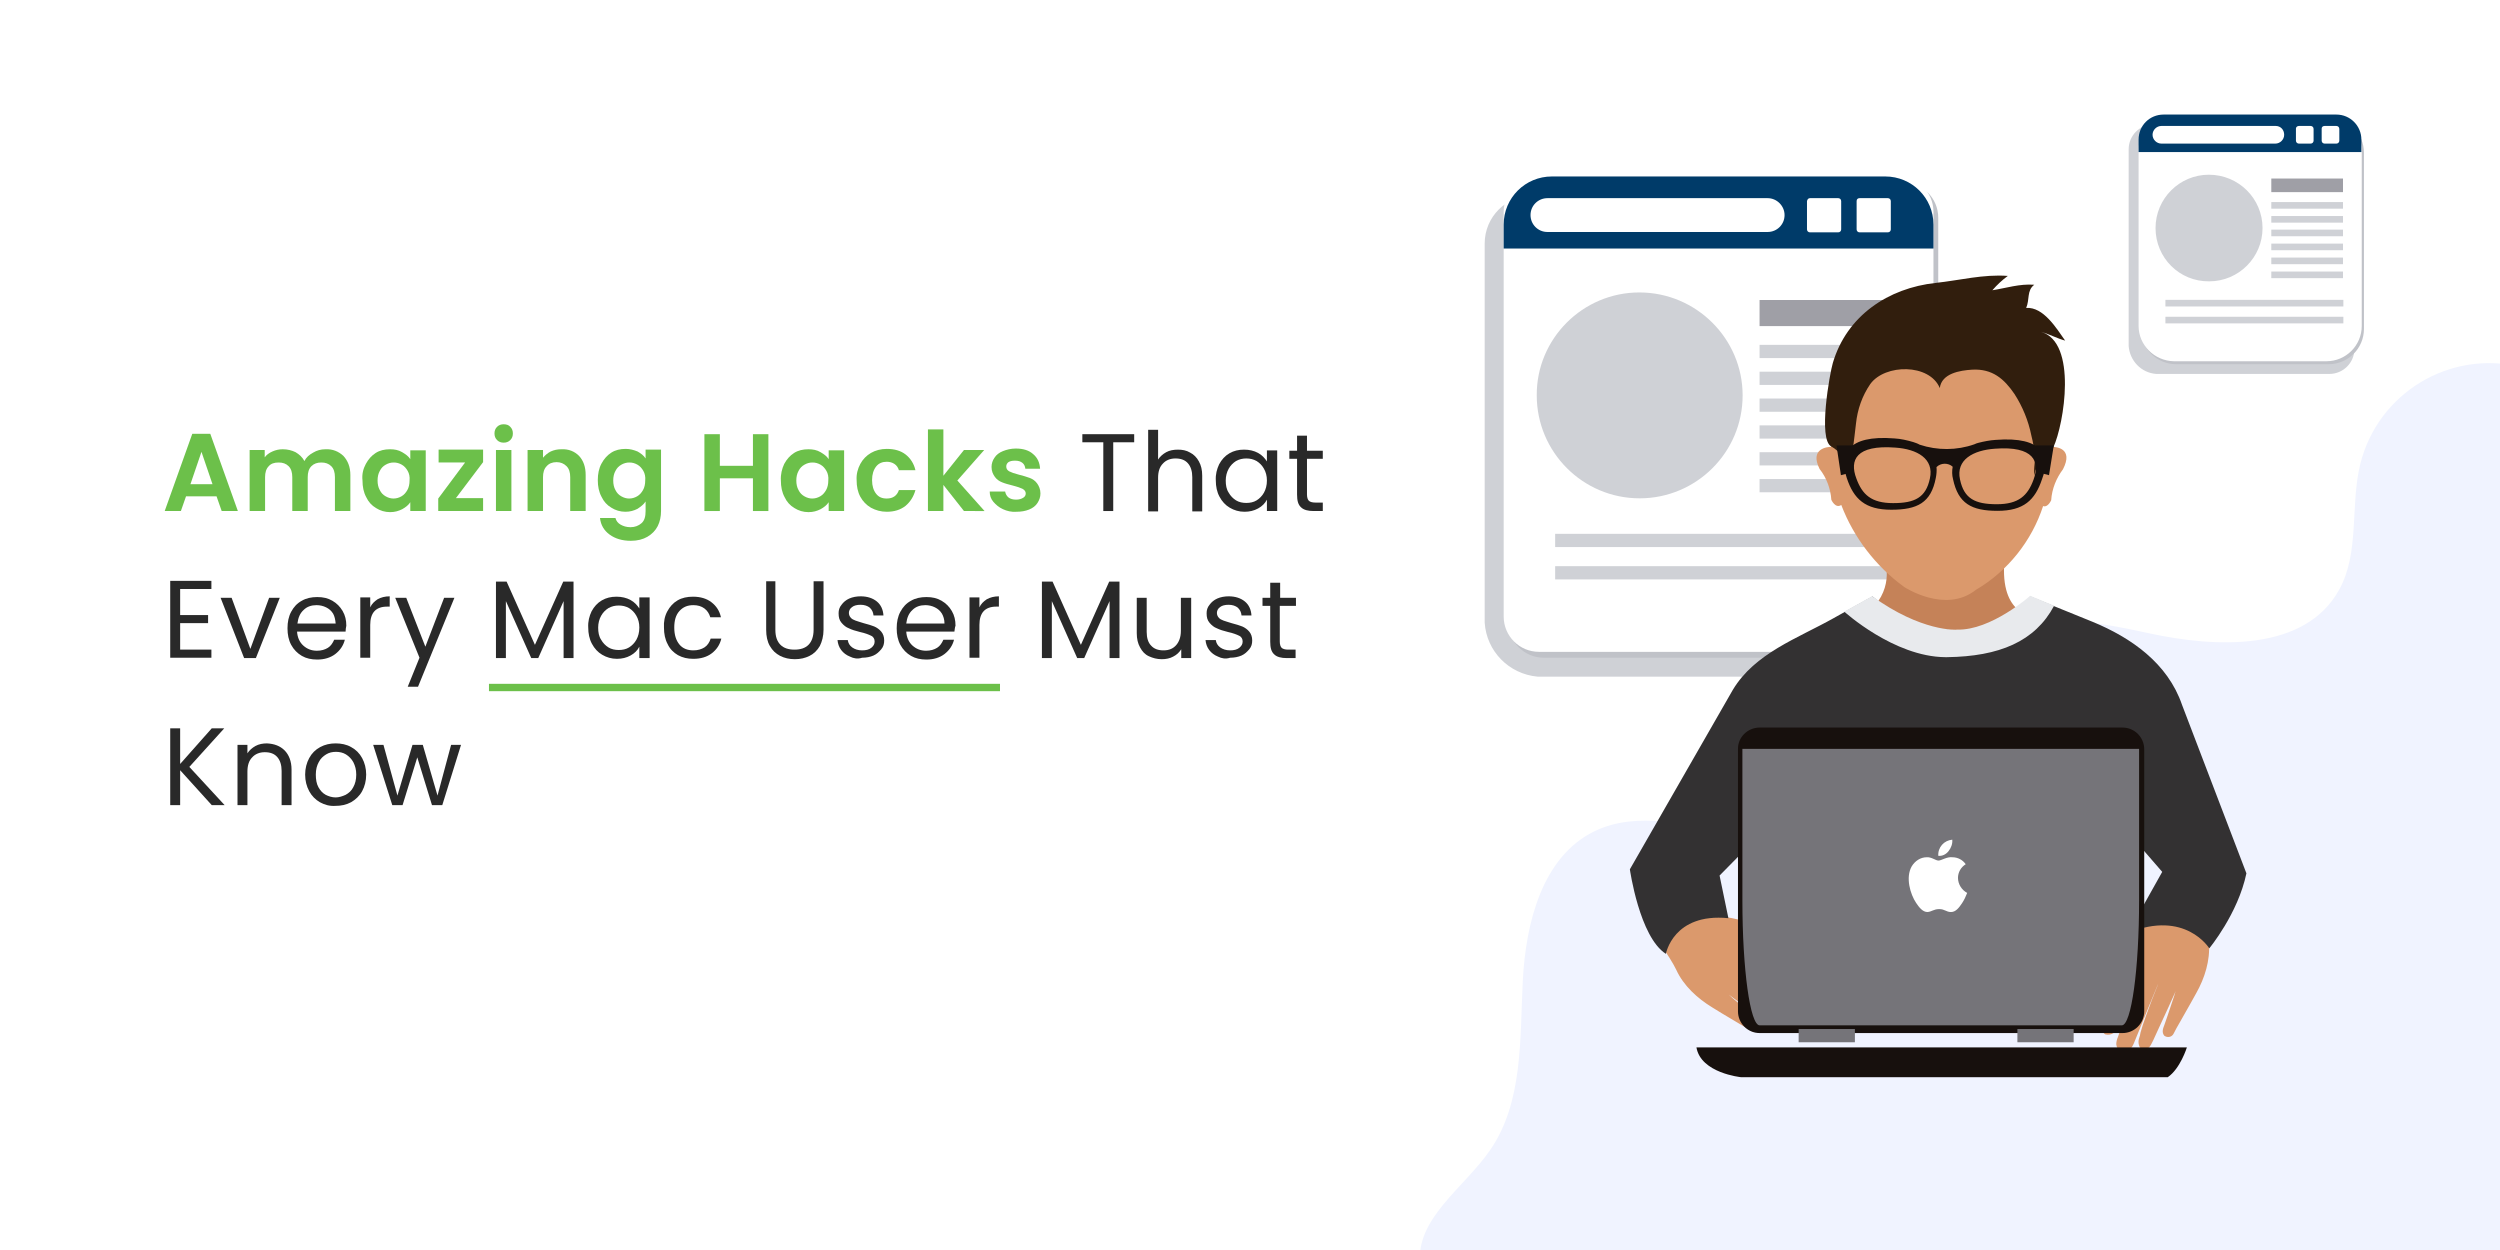 <?xml version="1.0" encoding="UTF-8"?> <!-- Generator: Adobe Illustrator 25.2.0, SVG Export Plug-In . SVG Version: 6.00 Build 0) --> <svg xmlns="http://www.w3.org/2000/svg" xmlns:xlink="http://www.w3.org/1999/xlink" version="1.1" id="Layer_1" x="0px" y="0px" viewBox="0 0 680 340" style="enable-background:new 0 0 680 340;" xml:space="preserve"> <style type="text/css"> .st0{clip-path:url(#SVGID_2_);} .st1{fill:#FFFFFF;} .st2{fill:#F0F3FF;} .st3{enable-background:new ;} .st4{fill:#6CC04A;} .st5{fill:#292929;} .st6{fill:#CFD1D6;} .st7{fill:#C0C2C8;} .st8{fill:#003B69;} .st9{fill:#9F9FA6;} .st10{fill:#DB996C;} .st11{fill:#C58258;} .st12{fill:#333132;} .st13{fill:#311E0D;} .st14{fill:#E8EAED;} .st15{fill:#17100D;} .st16{fill:#757479;} </style> <g> <defs> <rect id="SVGID_1_" y="0" width="680" height="340"></rect> </defs> <clipPath id="SVGID_2_"> <use xlink:href="#SVGID_1_" style="overflow:visible;"></use> </clipPath> <g id="Amazing_Hacks_That_Every_Mac_User_Must_Know" class="st0"> <rect y="0" class="st1" width="680" height="340"></rect> <path id="Path_953" class="st2" d="M500.3,415c-12.5,8.8-30-0.4-39.7-12.2s-16.9-26.6-30.5-33.5c-8-4-17.2-4.7-25.7-7.5 c-8.5-2.8-17.1-8.9-18.1-17.7c-1.5-12.6,12-21,19.1-31.4c8.9-13,8-30.1,8.8-45.9c0.8-15.8,5.3-33.8,19.5-40.7 c23.6-11.4,55.9,15.9,75.9-1c13.1-11,9.6-33.1,20.8-46.2c12.4-14.5,35.2-10.8,53.9-6.7s42.6,5,51.9-11.7c5.7-10.2,3-22.9,5.8-34.3 c4.8-19.3,24.3-31.1,43.6-26.4c9.3,2.3,17.3,8.2,22.3,16.4c42,70.1,14.2,162.8,15.7,244.5c0.3,15.6-0.4,33.1-11.8,43.7 c-10.5,9.7-26.2,9.9-40.5,9.7C615.2,413.4,556.3,416,500.3,415z"></path> <g class="st3"> <path class="st4" d="M58.9,135h-8.3l-1.4,4h-4.4l7.5-21h4.9l7.5,21h-4.4L58.9,135z M57.8,131.7l-3-8.8l-3,8.8H57.8z"></path> <path class="st4" d="M93.4,124c1.2,1.3,1.9,3,1.9,5.2v9.8h-4.2v-9.2c0-1.3-0.3-2.3-1-3s-1.6-1-2.7-1c-1.1,0-2,0.3-2.7,1 c-0.7,0.7-1,1.7-1,3v9.2h-4.2v-9.2c0-1.3-0.3-2.3-1-3c-0.7-0.7-1.6-1-2.7-1c-1.2,0-2.1,0.3-2.7,1c-0.7,0.7-1,1.7-1,3v9.2h-4.2 v-16.6H72v2c0.5-0.7,1.2-1.2,2.1-1.6s1.8-0.6,2.8-0.6c1.3,0,2.5,0.3,3.5,0.8c1,0.6,1.8,1.3,2.4,2.4c0.5-1,1.3-1.7,2.4-2.3 c1-0.6,2.1-0.9,3.3-0.9C90.5,122.1,92.1,122.8,93.4,124z"></path> <path class="st4" d="M99.5,126.2c0.7-1.3,1.6-2.3,2.7-3c1.1-0.7,2.4-1,3.9-1c1.2,0,2.3,0.2,3.3,0.8s1.7,1.1,2.2,1.9v-2.4h4.2V139 h-4.2v-2.4c-0.5,0.8-1.3,1.4-2.2,1.9c-1,0.5-2,0.8-3.3,0.8c-1.4,0-2.7-0.4-3.8-1.1c-1.2-0.7-2.1-1.7-2.7-3c-0.7-1.3-1-2.8-1-4.5 C98.4,129,98.8,127.5,99.5,126.2z M110.9,128.1c-0.4-0.7-0.9-1.3-1.6-1.7c-0.7-0.4-1.4-0.6-2.2-0.6c-0.8,0-1.5,0.2-2.2,0.6 s-1.2,0.9-1.6,1.7c-0.4,0.7-0.6,1.6-0.6,2.6s0.2,1.9,0.6,2.6c0.4,0.8,0.9,1.3,1.6,1.7c0.7,0.4,1.4,0.6,2.1,0.6 c0.8,0,1.5-0.2,2.2-0.6c0.7-0.4,1.2-1,1.6-1.7c0.4-0.7,0.6-1.6,0.6-2.6C111.5,129.7,111.3,128.8,110.9,128.1z"></path> <path class="st4" d="M124,135.5h7.4v3.5h-12.2v-3.4l7.3-9.8h-7.2v-3.5h12.1v3.4L124,135.5z"></path> <path class="st4" d="M135.2,119.7c-0.5-0.5-0.7-1.1-0.7-1.8s0.2-1.3,0.7-1.8c0.5-0.5,1.1-0.7,1.8-0.7c0.7,0,1.4,0.2,1.8,0.7 c0.5,0.5,0.7,1.1,0.7,1.8s-0.2,1.3-0.7,1.8c-0.5,0.5-1.1,0.7-1.8,0.7C136.3,120.4,135.7,120.2,135.2,119.7z M139.1,122.4V139 h-4.2v-16.6H139.1z"></path> <path class="st4" d="M157.5,124c1.2,1.3,1.8,3,1.8,5.2v9.8h-4.2v-9.2c0-1.3-0.3-2.3-1-3c-0.7-0.7-1.6-1.1-2.7-1.1 c-1.2,0-2.1,0.4-2.7,1.1c-0.7,0.7-1,1.7-1,3v9.2h-4.2v-16.6h4.2v2.1c0.6-0.7,1.3-1.3,2.1-1.7c0.9-0.4,1.8-0.6,2.9-0.6 C154.7,122.1,156.3,122.8,157.5,124z"></path> <path class="st4" d="M173.4,122.8c0.9,0.5,1.7,1.1,2.2,1.9v-2.4h4.2v16.7c0,1.5-0.3,2.9-0.9,4.1c-0.6,1.2-1.6,2.2-2.8,2.9 c-1.2,0.7-2.7,1.1-4.5,1.1c-2.4,0-4.3-0.6-5.8-1.7c-1.5-1.1-2.4-2.6-2.6-4.5h4.2c0.2,0.8,0.7,1.4,1.4,1.8 c0.7,0.4,1.6,0.7,2.7,0.7c1.2,0,2.2-0.4,3-1.1c0.8-0.7,1.1-1.8,1.1-3.3v-2.6c-0.5,0.8-1.3,1.4-2.2,2c-1,0.5-2,0.8-3.3,0.8 c-1.4,0-2.7-0.4-3.8-1.1c-1.2-0.7-2.1-1.7-2.7-3c-0.7-1.3-1-2.8-1-4.5c0-1.7,0.3-3.2,1-4.5c0.7-1.3,1.6-2.3,2.7-3 c1.1-0.7,2.4-1,3.9-1C171.4,122.1,172.4,122.4,173.4,122.8z M175,128.1c-0.4-0.7-0.9-1.3-1.6-1.7c-0.7-0.4-1.4-0.6-2.2-0.6 c-0.8,0-1.5,0.2-2.2,0.6s-1.2,0.9-1.6,1.7c-0.4,0.7-0.6,1.6-0.6,2.6s0.2,1.9,0.6,2.6c0.4,0.8,0.9,1.3,1.6,1.7 c0.7,0.4,1.4,0.6,2.1,0.6c0.8,0,1.5-0.2,2.2-0.6c0.7-0.4,1.2-1,1.6-1.7c0.4-0.7,0.6-1.6,0.6-2.6 C175.6,129.7,175.4,128.8,175,128.1z"></path> <path class="st4" d="M209,118.1V139h-4.2v-8.9h-9v8.9h-4.2v-20.9h4.2v8.6h9v-8.6H209z"></path> <path class="st4" d="M213.3,126.2c0.7-1.3,1.6-2.3,2.7-3c1.1-0.7,2.4-1,3.9-1c1.2,0,2.3,0.2,3.3,0.8s1.7,1.1,2.2,1.9v-2.4h4.2 V139h-4.2v-2.4c-0.5,0.8-1.3,1.4-2.2,1.9c-1,0.5-2,0.8-3.3,0.8c-1.4,0-2.7-0.4-3.8-1.1c-1.2-0.7-2.1-1.7-2.7-3 c-0.7-1.3-1-2.8-1-4.5C212.3,129,212.7,127.5,213.3,126.2z M224.8,128.1c-0.4-0.7-0.9-1.3-1.6-1.7c-0.7-0.4-1.4-0.6-2.2-0.6 c-0.8,0-1.5,0.2-2.2,0.6s-1.2,0.9-1.6,1.7c-0.4,0.7-0.6,1.6-0.6,2.6s0.2,1.9,0.6,2.6c0.4,0.8,0.9,1.3,1.6,1.7 c0.7,0.4,1.4,0.6,2.1,0.6c0.8,0,1.5-0.2,2.2-0.6c0.7-0.4,1.2-1,1.6-1.7c0.4-0.7,0.6-1.6,0.6-2.6 C225.4,129.7,225.2,128.8,224.8,128.1z"></path> <path class="st4" d="M234,126.2c0.7-1.3,1.7-2.3,2.9-3c1.2-0.7,2.7-1.1,4.3-1.1c2.1,0,3.8,0.5,5.1,1.5c1.3,1,2.3,2.5,2.7,4.3 h-4.5c-0.2-0.7-0.6-1.3-1.2-1.7c-0.6-0.4-1.3-0.6-2.1-0.6c-1.2,0-2.2,0.4-2.9,1.3c-0.7,0.9-1.1,2.1-1.1,3.7 c0,1.6,0.4,2.8,1.1,3.7c0.7,0.9,1.6,1.3,2.9,1.3c1.7,0,2.8-0.8,3.3-2.3h4.5c-0.5,1.8-1.4,3.2-2.7,4.3c-1.4,1.1-3.1,1.6-5.1,1.6 c-1.6,0-3-0.4-4.3-1.1c-1.2-0.7-2.2-1.7-2.9-3c-0.7-1.3-1-2.8-1-4.5C232.9,129,233.3,127.5,234,126.2z"></path> <path class="st4" d="M262.2,139l-5.6-7.1v7.1h-4.2v-22.2h4.2v12.6l5.6-7h5.5l-7.3,8.3l7.4,8.3H262.2z"></path> <path class="st4" d="M272.8,138.5c-1.1-0.5-1.9-1.2-2.6-2s-1-1.8-1-2.8h4.2c0.1,0.6,0.4,1.2,0.9,1.6c0.5,0.4,1.2,0.6,2.1,0.6 c0.8,0,1.4-0.2,1.9-0.5c0.5-0.3,0.7-0.7,0.7-1.2c0-0.5-0.3-0.9-0.8-1.2c-0.6-0.3-1.4-0.6-2.6-0.9c-1.2-0.3-2.3-0.6-3-0.9 c-0.8-0.3-1.5-0.8-2-1.5s-0.9-1.5-0.9-2.7c0-0.9,0.3-1.8,0.8-2.5c0.5-0.8,1.3-1.4,2.3-1.8c1-0.4,2.2-0.7,3.5-0.7 c2,0,3.6,0.5,4.7,1.5c1.2,1,1.8,2.3,1.9,4h-4c-0.1-0.7-0.3-1.2-0.8-1.6c-0.5-0.4-1.1-0.6-2-0.6c-0.8,0-1.3,0.1-1.8,0.4 c-0.4,0.3-0.6,0.7-0.6,1.2c0,0.6,0.3,1,0.8,1.3c0.6,0.3,1.4,0.6,2.6,0.9c1.2,0.3,2.2,0.6,3,0.9c0.8,0.3,1.5,0.8,2,1.5 s0.9,1.6,0.9,2.7c0,1-0.3,1.8-0.8,2.6c-0.5,0.8-1.3,1.4-2.3,1.8c-1,0.4-2.1,0.6-3.5,0.6C275.1,139.3,273.9,139,272.8,138.5z"></path> </g> <g class="st3"> <path class="st5" d="M308.5,118.1v2.2h-5.7V139h-2.7v-18.7h-5.7v-2.2H308.5z"></path> <path class="st5" d="M323.7,123.1c1,0.5,1.8,1.3,2.4,2.4c0.6,1.1,0.9,2.3,0.9,3.9v9.7h-2.7v-9.3c0-1.6-0.4-2.9-1.2-3.8 c-0.8-0.9-1.9-1.3-3.4-1.3c-1.4,0-2.6,0.5-3.4,1.4c-0.9,0.9-1.3,2.2-1.3,3.9v9.1h-2.7v-22.2h2.7v8.1c0.5-0.8,1.3-1.5,2.2-2 c0.9-0.5,2-0.7,3.2-0.7C321.6,122.3,322.7,122.5,323.7,123.1z"></path> <path class="st5" d="M331.6,126.3c0.7-1.3,1.6-2.3,2.8-3c1.2-0.7,2.5-1,4-1c1.4,0,2.7,0.3,3.8,0.9c1.1,0.6,1.8,1.4,2.4,2.3v-3 h2.8V139h-2.8v-3.1c-0.5,1-1.3,1.8-2.4,2.4c-1.1,0.6-2.3,0.9-3.7,0.9c-1.5,0-2.8-0.4-4-1.1c-1.2-0.7-2.1-1.7-2.8-3 c-0.7-1.3-1-2.8-1-4.4C330.6,129,331,127.6,331.6,126.3z M343.8,127.5c-0.5-0.9-1.2-1.6-2-2.1c-0.9-0.5-1.8-0.7-2.8-0.7 s-1.9,0.2-2.8,0.7c-0.8,0.5-1.5,1.2-2,2.1c-0.5,0.9-0.8,2-0.8,3.2c0,1.3,0.2,2.4,0.8,3.3c0.5,0.9,1.2,1.6,2,2.1 c0.8,0.5,1.8,0.7,2.8,0.7s2-0.2,2.8-0.7c0.8-0.5,1.5-1.2,2-2.1c0.5-0.9,0.8-2,0.8-3.3S344.3,128.4,343.8,127.5z"></path> <path class="st5" d="M355.5,124.8v9.7c0,0.8,0.2,1.4,0.5,1.7s0.9,0.5,1.8,0.5h2v2.3h-2.5c-1.5,0-2.7-0.3-3.4-1 c-0.8-0.7-1.1-1.8-1.1-3.5v-9.7h-2.1v-2.2h2.1v-4.1h2.7v4.1h4.3v2.2H355.5z"></path> </g> <g class="st3"> <path class="st5" d="M49,160.3v7h7.6v2.2H49v7.2h8.5v2.2H46.3v-20.9h11.2v2.2H49z"></path> <path class="st5" d="M68.1,176.5l5.1-13.9h2.9L69.6,179h-3.2L60,162.6H63L68.1,176.5z"></path> <path class="st5" d="M94,171.8H80.8c0.1,1.6,0.7,2.9,1.7,3.8c1,0.9,2.2,1.4,3.7,1.4c1.2,0,2.2-0.3,3-0.8c0.8-0.5,1.3-1.3,1.7-2.2 h2.9c-0.4,1.6-1.3,2.9-2.6,3.9c-1.3,1-3,1.5-4.9,1.5c-1.6,0-3-0.3-4.2-1c-1.2-0.7-2.2-1.7-2.9-3s-1-2.8-1-4.5 c0-1.7,0.3-3.2,1-4.5c0.7-1.3,1.6-2.3,2.9-3c1.2-0.7,2.6-1,4.2-1c1.6,0,2.9,0.3,4.1,1c1.2,0.7,2.1,1.6,2.8,2.8s1,2.5,1,4 C94.1,170.7,94,171.2,94,171.8z M90.6,166.9c-0.5-0.8-1.1-1.3-1.9-1.7c-0.8-0.4-1.7-0.6-2.6-0.6c-1.4,0-2.6,0.4-3.5,1.3 c-1,0.9-1.5,2.1-1.7,3.7h10.4C91.2,168.5,91,167.6,90.6,166.9z"></path> <path class="st5" d="M102.7,163c0.9-0.5,2-0.8,3.3-0.8v2.8h-0.7c-3.1,0-4.6,1.7-4.6,5v8.9h-2.7v-16.4h2.7v2.7 C101.1,164.3,101.8,163.6,102.7,163z"></path> <path class="st5" d="M123.6,162.6l-9.9,24.2h-2.8l3.2-7.9l-6.6-16.3h3l5.2,13.3l5.1-13.3H123.6z"></path> <path class="st5" d="M156,158.2V179h-2.7v-15.5l-6.9,15.5h-1.9l-6.9-15.5V179h-2.7v-20.8h2.9l7.7,17.2l7.7-17.2H156z"></path> <path class="st5" d="M160.9,166.3c0.7-1.3,1.6-2.3,2.8-3c1.2-0.7,2.5-1,4-1c1.4,0,2.7,0.3,3.8,0.9c1.1,0.6,1.8,1.4,2.4,2.3v-3 h2.8V179h-2.8v-3.1c-0.5,1-1.3,1.8-2.4,2.4c-1.1,0.6-2.3,0.9-3.7,0.9c-1.5,0-2.8-0.4-4-1.1c-1.2-0.7-2.1-1.7-2.8-3 c-0.7-1.3-1-2.8-1-4.4C159.9,169,160.3,167.6,160.9,166.3z M173.1,167.5c-0.5-0.9-1.2-1.6-2-2.1c-0.9-0.5-1.8-0.7-2.8-0.7 s-1.9,0.2-2.8,0.7c-0.8,0.5-1.5,1.2-2,2.1c-0.5,0.9-0.8,2-0.8,3.2c0,1.3,0.2,2.4,0.8,3.3c0.5,0.9,1.2,1.6,2,2.1 c0.8,0.5,1.8,0.7,2.8,0.7s2-0.2,2.8-0.7c0.8-0.5,1.5-1.2,2-2.1c0.5-0.9,0.8-2,0.8-3.3S173.6,168.4,173.1,167.5z"></path> <path class="st5" d="M181.5,166.3c0.7-1.3,1.6-2.3,2.8-3c1.2-0.7,2.6-1,4.2-1c2,0,3.7,0.5,5,1.5c1.3,1,2.2,2.3,2.6,4.1h-2.9 c-0.3-1-0.8-1.8-1.6-2.4c-0.8-0.6-1.8-0.9-3-0.9c-1.6,0-2.8,0.5-3.8,1.6c-1,1.1-1.4,2.6-1.4,4.5c0,2,0.5,3.5,1.4,4.6 s2.2,1.6,3.8,1.6c1.2,0,2.2-0.3,3-0.8s1.4-1.4,1.7-2.4h2.9c-0.4,1.7-1.3,3-2.6,4c-1.3,1-3,1.5-5,1.5c-1.6,0-2.9-0.3-4.2-1 c-1.2-0.7-2.2-1.7-2.8-3c-0.7-1.3-1-2.8-1-4.5C180.5,169.1,180.8,167.6,181.5,166.3z"></path> <path class="st5" d="M210.9,158.1v13.2c0,1.9,0.5,3.2,1.4,4.1c0.9,0.9,2.2,1.3,3.8,1.3c1.6,0,2.9-0.4,3.8-1.3s1.4-2.3,1.4-4.1 v-13.2h2.7v13.2c0,1.7-0.4,3.2-1,4.4c-0.7,1.2-1.6,2.1-2.8,2.7c-1.2,0.6-2.5,0.9-4,0.9s-2.8-0.3-4-0.9s-2.1-1.5-2.8-2.7 c-0.7-1.2-1-2.7-1-4.4v-13.2H210.9z"></path> <path class="st5" d="M231.2,178.6c-1-0.4-1.8-1-2.4-1.8c-0.6-0.8-0.9-1.7-1-2.7h2.8c0.1,0.8,0.5,1.5,1.2,2 c0.7,0.5,1.6,0.8,2.7,0.8c1,0,1.9-0.2,2.5-0.7c0.6-0.5,0.9-1,0.9-1.7c0-0.7-0.3-1.3-1-1.6c-0.6-0.3-1.6-0.7-3-1 c-1.2-0.3-2.2-0.6-3-1c-0.8-0.3-1.4-0.8-2-1.5c-0.6-0.7-0.8-1.5-0.8-2.6c0-0.8,0.2-1.6,0.8-2.3c0.5-0.7,1.2-1.3,2.1-1.7 c0.9-0.4,2-0.6,3.1-0.6c1.8,0,3.3,0.5,4.4,1.4c1.1,0.9,1.7,2.2,1.8,3.8h-2.7c-0.1-0.9-0.4-1.5-1-2.1c-0.6-0.5-1.5-0.8-2.5-0.8 c-1,0-1.8,0.2-2.3,0.6c-0.6,0.4-0.9,1-0.9,1.6c0,0.5,0.2,1,0.5,1.3c0.3,0.4,0.8,0.6,1.3,0.8c0.5,0.2,1.3,0.4,2.2,0.7 c1.2,0.3,2.1,0.6,2.9,0.9c0.7,0.3,1.4,0.8,1.9,1.4c0.5,0.6,0.8,1.4,0.8,2.4c0,0.9-0.2,1.7-0.8,2.4s-1.2,1.3-2.1,1.7 c-0.9,0.4-2,0.6-3.1,0.6C233.3,179.3,232.2,179.1,231.2,178.6z"></path> <path class="st5" d="M259.6,171.8h-13.1c0.1,1.6,0.7,2.9,1.7,3.8c1,0.9,2.2,1.4,3.7,1.4c1.2,0,2.2-0.3,3-0.8 c0.8-0.5,1.3-1.3,1.7-2.2h2.9c-0.4,1.6-1.3,2.9-2.6,3.9c-1.3,1-3,1.5-4.9,1.5c-1.6,0-3-0.3-4.2-1c-1.2-0.7-2.2-1.7-2.9-3 s-1-2.8-1-4.5c0-1.7,0.3-3.2,1-4.5c0.7-1.3,1.6-2.3,2.9-3c1.2-0.7,2.6-1,4.2-1c1.6,0,2.9,0.3,4.1,1c1.2,0.7,2.1,1.6,2.8,2.8 s1,2.5,1,4C259.7,170.7,259.7,171.2,259.6,171.8z M256.2,166.9c-0.5-0.8-1.1-1.3-1.9-1.7c-0.8-0.4-1.7-0.6-2.6-0.6 c-1.4,0-2.6,0.4-3.5,1.3c-1,0.9-1.5,2.1-1.7,3.7h10.4C256.9,168.5,256.6,167.6,256.2,166.9z"></path> <path class="st5" d="M268.4,163c0.9-0.5,2-0.8,3.3-0.8v2.8h-0.7c-3.1,0-4.6,1.7-4.6,5v8.9h-2.7v-16.4h2.7v2.7 C266.8,164.3,267.5,163.6,268.4,163z"></path> <path class="st5" d="M304.5,158.2V179h-2.7v-15.5l-6.9,15.5H293l-6.9-15.5V179h-2.7v-20.8h2.9l7.7,17.2l7.7-17.2H304.5z"></path> <path class="st5" d="M324,162.6V179h-2.7v-2.4c-0.5,0.8-1.2,1.5-2.2,2c-0.9,0.5-2,0.7-3.1,0.7c-1.3,0-2.4-0.3-3.5-0.8 s-1.8-1.3-2.4-2.4c-0.6-1.1-0.9-2.3-0.9-3.9v-9.6h2.7v9.3c0,1.6,0.4,2.9,1.2,3.7c0.8,0.9,1.9,1.3,3.4,1.3c1.5,0,2.6-0.5,3.4-1.4 c0.8-0.9,1.3-2.2,1.3-3.9v-9H324z"></path> <path class="st5" d="M331.3,178.6c-1-0.4-1.8-1-2.4-1.8c-0.6-0.8-0.9-1.7-1-2.7h2.8c0.1,0.8,0.5,1.5,1.2,2 c0.7,0.5,1.6,0.8,2.7,0.8c1,0,1.9-0.2,2.5-0.7c0.6-0.5,0.9-1,0.9-1.7c0-0.7-0.3-1.3-1-1.6c-0.6-0.3-1.6-0.7-3-1 c-1.2-0.3-2.2-0.6-3-1c-0.8-0.3-1.4-0.8-2-1.5c-0.6-0.7-0.8-1.5-0.8-2.6c0-0.8,0.2-1.6,0.8-2.3c0.5-0.7,1.2-1.3,2.1-1.7 c0.9-0.4,2-0.6,3.1-0.6c1.8,0,3.3,0.5,4.4,1.4c1.1,0.9,1.7,2.2,1.8,3.8h-2.7c-0.1-0.9-0.4-1.5-1-2.1c-0.6-0.5-1.5-0.8-2.5-0.8 c-1,0-1.8,0.2-2.3,0.6c-0.6,0.4-0.9,1-0.9,1.6c0,0.5,0.2,1,0.5,1.3c0.3,0.4,0.8,0.6,1.3,0.8c0.5,0.2,1.3,0.4,2.2,0.7 c1.2,0.3,2.1,0.6,2.9,0.9c0.7,0.3,1.4,0.8,1.9,1.4c0.5,0.6,0.8,1.4,0.8,2.4c0,0.9-0.2,1.7-0.8,2.4s-1.2,1.3-2.1,1.7 c-0.9,0.4-2,0.6-3.1,0.6C333.4,179.3,332.3,179.1,331.3,178.6z"></path> <path class="st5" d="M348.1,164.8v9.7c0,0.8,0.2,1.4,0.5,1.7c0.3,0.3,0.9,0.5,1.8,0.5h2v2.3H350c-1.5,0-2.7-0.3-3.4-1 c-0.8-0.7-1.1-1.8-1.1-3.5v-9.7h-2.1v-2.2h2.1v-4.1h2.7v4.1h4.3v2.2H348.1z"></path> </g> <g class="st3"> <path class="st5" d="M57.6,219l-8.6-9.5v9.5h-2.7v-20.9H49v9.7l8.6-9.7h3.4l-9.5,10.5l9.6,10.4H57.6z"></path> <path class="st5" d="M77.4,204.1c1.2,1.2,1.9,3,1.9,5.2v9.7h-2.7v-9.3c0-1.6-0.4-2.9-1.2-3.8c-0.8-0.9-1.9-1.3-3.4-1.3 c-1.4,0-2.6,0.5-3.4,1.4c-0.9,0.9-1.3,2.2-1.3,3.9v9.1h-2.7v-16.4h2.7v2.3c0.5-0.8,1.3-1.5,2.2-2c0.9-0.5,2-0.7,3.1-0.7 C74.6,202.3,76.2,202.9,77.4,204.1z"></path> <path class="st5" d="M87,218.2c-1.2-0.7-2.2-1.7-2.9-3c-0.7-1.3-1.1-2.8-1.1-4.5c0-1.7,0.4-3.2,1.1-4.5s1.7-2.3,3-3 c1.3-0.7,2.7-1,4.2-1s3,0.3,4.2,1c1.3,0.7,2.3,1.7,3,3c0.7,1.3,1.1,2.8,1.1,4.5c0,1.7-0.4,3.2-1.1,4.5s-1.8,2.3-3,3 c-1.3,0.7-2.7,1-4.3,1C89.6,219.3,88.3,218.9,87,218.2z M94,216.2c0.9-0.5,1.6-1.1,2.1-2.1c0.5-0.9,0.8-2,0.8-3.4 s-0.3-2.4-0.8-3.4c-0.5-0.9-1.2-1.6-2-2.1c-0.8-0.5-1.8-0.7-2.7-0.7c-1,0-1.9,0.2-2.7,0.7c-0.8,0.5-1.5,1.1-2,2.1 c-0.5,0.9-0.8,2-0.8,3.4c0,1.3,0.2,2.5,0.7,3.4c0.5,0.9,1.1,1.6,2,2.1c0.8,0.4,1.7,0.7,2.7,0.7C92.2,216.9,93.1,216.6,94,216.2z"></path> <path class="st5" d="M125.4,202.6l-5.1,16.4h-2.8l-4-13l-4,13h-2.8l-5.2-16.4h2.8l3.8,13.8l4.1-13.8h2.8l4,13.8l3.7-13.8H125.4z"></path> </g> <g id="Group_41783" transform="translate(173.932 -9.349)"> <path id="Path_75783" class="st6" d="M344.6,68.3c-2.4-3.6-6.5-5.8-10.9-5.8H243c-7.2,0-13.1,5.8-13.1,13.1v103.1 c0.5,7.8,6.6,14,14.4,14.7H335c7.2,0,13.1-5.8,13.1-13.1V77.2C348.1,73.9,346.8,70.7,344.6,68.3z"></path> <g id="Group_41781" transform="translate(235.069 57.349)"> <path id="Rectangle_8687" class="st7" d="M10.9,1.6h97.7c5.3,0,9.6,4.3,9.6,9.6l0,0v110.1c0,5.3-4.3,9.6-9.6,9.6c0,0,0,0,0,0 H10.9c-5.3,0-9.6-4.3-9.6-9.6c0,0,0,0,0,0V11.2C1.3,5.9,5.6,1.6,10.9,1.6C10.9,1.6,10.9,1.6,10.9,1.6z"></path> <path id="Rectangle_8688" class="st1" d="M9.6,0h97.7c5.3,0,9.6,4.3,9.6,9.6l0,0v110.1c0,5.3-4.3,9.6-9.6,9.6H9.6 c-5.3,0-9.6-4.3-9.6-9.6V9.6C0,4.3,4.3,0,9.6,0z"></path> <path id="Path_75784" class="st8" d="M116.9,19.6v-6.5C116.9,5.8,111,0,103.8,0H13.1C5.9,0,0,5.8,0,13.1v6.5L116.9,19.6z"></path> <path id="Rectangle_8689" class="st1" d="M83.3,5.9H91c0.4,0,0.8,0.3,0.8,0.8c0,0,0,0,0,0v7.7c0,0.4-0.3,0.8-0.8,0.8l0,0h-7.7 c-0.4,0-0.8-0.3-0.8-0.8c0,0,0,0,0,0V6.7C82.6,6.2,82.9,5.9,83.3,5.9C83.3,5.9,83.3,5.9,83.3,5.9z"></path> <path id="Rectangle_8690" class="st1" d="M96.8,5.9h7.7c0.4,0,0.8,0.3,0.8,0.8v7.7c0,0.4-0.3,0.8-0.8,0.8l0,0h-7.7 c-0.4,0-0.8-0.3-0.8-0.8c0,0,0,0,0,0V6.7C96,6.2,96.3,5.9,96.8,5.9C96.8,5.9,96.8,5.9,96.8,5.9z"></path> <path id="Path_75785" class="st1" d="M76.4,10.5c0,2.6-2.1,4.6-4.6,4.6H11.9c-2.6,0-4.6-2.1-4.6-4.6c0,0,0,0,0,0l0,0 c0-2.6,2.1-4.6,4.6-4.6c0,0,0,0,0,0h59.9C74.3,5.9,76.4,8,76.4,10.5L76.4,10.5z"></path> <g id="Group_41780" transform="translate(8.894 31.545)"> <g id="Group_41779"> <path id="Path_75786" class="st6" d="M56.1,28c0,15.5-12.6,28-28,28c-15.5,0-28-12.6-28-28C0,12.6,12.6,0,28,0 C43.5,0,56.1,12.6,56.1,28C56.1,28,56.1,28,56.1,28z"></path> </g> </g> <rect id="Rectangle_8691" x="69.6" y="33.6" class="st9" width="37.6" height="7.1"></rect> <rect id="Rectangle_8692" x="69.6" y="45.8" class="st6" width="37.6" height="3.6"></rect> <rect id="Rectangle_8693" x="69.6" y="53.1" class="st6" width="37.6" height="3.6"></rect> <rect id="Rectangle_8694" x="69.6" y="60.4" class="st6" width="37.6" height="3.6"></rect> <rect id="Rectangle_8695" x="69.6" y="67.7" class="st6" width="37.6" height="3.6"></rect> <rect id="Rectangle_8696" x="69.6" y="75" class="st6" width="37.6" height="3.6"></rect> <rect id="Rectangle_8697" x="69.6" y="82.3" class="st6" width="37.6" height="3.6"></rect> <rect id="Rectangle_8698" x="14" y="97.2" class="st6" width="93.3" height="3.6"></rect> <rect id="Rectangle_8699" x="14" y="106" class="st6" width="93.3" height="3.6"></rect> </g> </g> <rect id="Rectangle_1513" x="133" y="186" class="st4" width="139" height="2"></rect> <g id="Group_41771" transform="translate(333.727 -37.159)"> <g id="Group_41769" transform="translate(109.597 112.108)"> <path id="Path_75771" class="st10" d="M12.6,188.8c2,4.4,5.8,7.8,9.7,10.2l2.6,1.6l5.2,3.1c1,0.6,2,1.2,3.1,1.8 c0.7,0.5,1.7,0.3,2.2-0.4c0.1-0.1,0.2-0.3,0.2-0.4c0.3-1.2-0.7-2-1.4-2.6c-0.7-0.6-1.3-1.2-2-1.8c-1.4-1.2-2.8-2.6-4.3-3.8 c-0.3-0.3-0.6-0.6-1-0.9c0.4,0.3,0.8,0.5,1.1,0.8c0.9,0.7,1.8,1.3,2.8,2c1.2,0.8,2.3,1.7,3.5,2.5c1.1,0.8,2.2,1.6,3.3,2.4 c0.8,0.6,1.6,1.2,2.4,1.7c0.7,0.5,1.9,0.7,2.6,0c0.3-0.4,0.4-1,0.2-1.5c-0.1-0.6-0.5-1.2-0.9-1.7c-0.4-0.4-0.8-0.7-1.2-1.1 c-1.1-1.1-2.2-2.1-3.3-3c-1.2-1.1-2.5-2.1-3.7-3.2c-1.1-0.9-2.1-1.7-3.1-2.6c-0.5-0.4-1-0.8-1.5-1.2l0,0l14.8,11.6 c1,0.8,3.4,2.1,4.4,0.4c0.3-0.8,0.2-1.7-0.2-2.5c-0.4-0.6-0.9-1.1-1.4-1.6c-1.1-1-2.1-2-3.3-3c-2.3-1.9-4.6-3.9-7-5.8 c-0.5-0.4-1-0.9-1.6-1.2c1.8,1.5,3.6,2.9,5.6,4.1c2.2,1.5,3.6,2.8,5.3,3.8c0.5,0.4,1,0.6,1.6,0.7c0.8,0.1,1.6-0.2,2.2-0.8 c0.6-0.8,0-2.4-0.8-3c-3.6-3.2-7.4-6.2-11.4-8.8c0,0-3.4-2.1-3.7-2.4c0,0,6.5,3.6,10.8,2.8c0,0,5.6-2.8-3.5-4.8 c0,0-5.2-2.3-8.4-3.9c-4.3-2-9.1-2.4-13.7-1.1c0,0-6-3.7-7.5-5l-5.7,7.4C5.6,177.9,11.1,185.6,12.6,188.8z"></path> <path id="Path_75772" class="st10" d="M157.5,181.5c0.4,4.8-1.2,9.7-3.4,13.6c-0.5,0.9-1,1.8-1.5,2.7c-1,1.8-2,3.5-3,5.3 c-0.6,1-1.2,2.1-1.7,3.1c-0.4,0.8-1.3,1.1-2.1,0.8c-0.1-0.1-0.3-0.1-0.4-0.2c-0.8-0.9-0.4-2,0-3c0.3-0.8,0.6-1.7,0.9-2.6 c0.6-1.8,1.2-3.6,1.8-5.4c0.1-0.4,0.2-0.8,0.4-1.2c-0.2,0.4-0.4,0.8-0.6,1.3c-0.5,1-0.9,2.1-1.4,3.1c-0.6,1.3-1.2,2.6-1.8,3.9 c-0.6,1.2-1.1,2.5-1.7,3.7c-0.4,0.9-0.8,1.8-1.3,2.7c-0.4,0.7-1.3,1.6-2.3,1.2c-0.5-0.2-0.8-0.7-0.9-1.1c-0.2-0.6-0.2-1.3,0-1.9 c0.2-0.5,0.3-1,0.4-1.6c0.4-1.5,0.9-2.9,1.4-4.3c0.6-1.5,1.1-3.1,1.7-4.6c0.5-1.3,1-2.6,1.5-3.8c0.2-0.6,0.4-1.2,0.7-1.8 c0,0,0,0,0,0s-7.1,17.3-7.1,17.4c-0.5,1.2-1.9,3.5-3.7,2.5c-0.6-0.6-1-1.4-1.1-2.2c0-0.7,0.2-1.4,0.5-2.1 c0.5-1.4,0.9-2.8,1.4-4.2c1.1-2.8,2.1-5.7,3.2-8.5c0.3-0.6,0.5-1.3,0.8-1.9c-0.8,2.2-1.7,4.3-2.8,6.3c-1.2,2.4-1.8,4.2-2.8,5.9 c-0.2,0.6-0.6,1-1,1.4c-0.7,0.5-1.5,0.6-2.3,0.4c-0.9-0.5-1.1-2.1-0.8-3c1.5-4.6,3.4-9,5.6-13.2c0,0,1.9-3.5,2-3.9 c0,0-3.9,6.3-8,7.8c0,0-6.3,0.3,0.7-5.9c0,0,3.4-4.6,5.4-7.5c2.7-3.9,6.7-6.6,11.3-7.7c0,0,3.4-6.2,4.1-8.1l12.4,5.2 C162.1,170.1,157.2,178,157.5,181.5z"></path> <g id="Group_41767"> <path id="Path_75773" class="st11" d="M69.4,77.7c0,0,2.9,8.3-5.5,14.6c0,0,19.3,19.8,44.7,0c0,0-9.7-1-6-19.8L69.4,77.7z"></path> <path id="Path_75774" class="st12" d="M167.7,162.6l-17.5-45.8c-3.9-11.4-13.9-18.3-24.3-22.6c-5.7-2.3-11.3-4.6-17-6.9 c-19,20.8-42.9,0-42.9,0c-3.5,1.9-7,3.9-10.6,5.9c-9.8,5.5-21.4,9.5-27.4,19.5L0,161.5c0,0,2.6,18.4,9.8,23c0,0,2-11.2,17-9.7 l-2.4-11.6l24.7-25.1l3.9,42.7h65.8l5.2-42.6l20.8,24l-9.3,16.6c15.6-6.4,22.1,4.2,22.1,4.2S165.4,173.6,167.7,162.6"></path> <path id="Path_75775" class="st10" d="M114.9,46.6c0-24.6-13.5-38-30.1-38s-30,13.4-30.1,38c-0.9,0-5.9,0.4-3.1,6 c1.9,2.4,3,5.4,3.2,8.4c0,0,1.1,2.5,2.7,1.4c3.4,8.9,9.4,16.7,17.1,22.3c0,0,11.2,7.4,19.5,0.8c8.7-5.1,15.2-13.3,18.3-22.8 c1.3,0.5,2.2-1.6,2.2-1.6c0.2-3.1,1.4-6,3.2-8.4C120.8,46.9,115.8,46.6,114.9,46.6z"></path> <path id="Path_75776" class="st13" d="M115.2,46.7c-1,2.1-5.5,5-5,7.7l0,0c-0.6-1,0.1-3.9,0-5.1c-0.2-2-0.5-3.9-1-5.8 c-0.8-4-2.4-7.9-4.6-11.3c-2.8-4.1-6-6.9-11.5-6.6c-3.3,0.2-8.3,1-8.8,5c-2.8-6.7-14.9-6.6-18.9-1.1c-2.2,3.2-3.5,6.9-3.9,10.8 c-0.3,2.3-0.5,4.7-0.9,7c-0.3,1.4-0.5,4.3-1.3,5.2c-0.6-2.5-2.2-4.7-4.5-6c-3.7-1.9-0.4-20,0.4-22.7C59,10.9,70.3,3.4,83.2,2 c6.5-0.7,13-2.4,19.6-1.9c-1.5,1.1-2.9,2.4-4.2,3.9c3.8-0.6,7.4-1.8,11.4-1.5c-2.1,1.6-1.2,4-2.2,6.3c4.7-0.3,8.2,5.5,10.6,8.9 c-2.2-0.6-4.4-1.8-6.6-2.4C121.8,18.1,118.1,40.4,115.2,46.7z"></path> <path id="Path_75777" class="st14" d="M65.9,87.2l-7.6,4.2c0,0,13.5,12.3,27.5,12.4c0.2,0,0.3,0,0.5,0 c14.1-0.2,23.9-4.2,29.1-14l-6.5-2.7c0,0-10.7,9.5-19.9,9.2C88.9,96.4,79.2,96.9,65.9,87.2z"></path> </g> <g id="Group_41768" transform="translate(18.107 122.945)"> <path id="Rectangle_8684" class="st15" d="M17.2,0h98.7c3.3,0,5.9,2.7,5.9,5.9v71.3c0,3.3-2.7,5.9-5.9,5.9H17.2 c-3.3,0-5.9-2.7-5.9-5.9c0,0,0,0,0,0V5.9C11.2,2.7,13.9,0,17.2,0z"></path> <path id="Path_75778" class="st16" d="M12.5,5.8V47c0,18.8,2.1,34,4.7,34h98.5c2.6,0,4.7-15.2,4.7-34V5.8H12.5z"></path> <rect id="Rectangle_8685" x="27.8" y="82" class="st16" width="15.3" height="3.6"></rect> <rect id="Rectangle_8686" x="87.3" y="82" class="st16" width="15.3" height="3.6"></rect> <path id="Path_75779" class="st15" d="M0,87h133.4c0,0-1.8,5.8-5.2,8.1H12.1C12.1,95.1,1.2,94,0,87z"></path> </g> </g> <g id="Group_41770" transform="translate(165.803 156.307)"> <path id="Path_75780" class="st15" d="M43.3,0.5c-1.6,0.1-3.1,0.4-4.7,0.8c-0.4,0.1-0.7,0.2-1.1,0.4c-4.8,1.7-10.1,1.7-14.9,0.1 c-0.5-0.3-1.1-0.5-1.7-0.7l0,0l0,0c-1.7-0.5-3.4-0.9-5.2-1c-12.9-1-15,4.4-12.9,10.8c1.9,5.7,5,8.6,12.1,8.6s10.8-1.9,12.1-8.6 c0.2-1,0.3-2,0.2-3c1.2-1.2,3.2-1.2,4.4-0.1c-0.2,1.1-0.2,2.3,0.1,3.4c1.4,6.6,5,8.6,12.1,8.6s10.2-2.9,12.1-8.6 C58.3,4.9,56.2-0.5,43.3,0.5z M25.4,11c-1.1,5.2-4.1,6.7-10,6.7s-8.4-2.3-10-6.7C3.5,6,5.3,1.8,16,2.6C21.9,3,26.6,5.6,25.4,11 L25.4,11z M53.6,11.3c-1.6,4.4-4.1,6.7-10,6.7s-8.9-1.5-10-6.7c-1.2-5.4,3.6-8,9.5-8.4C53.7,2.1,55.4,6.4,53.6,11.3L53.6,11.3z"></path> <path id="Path_75781" class="st15" d="M4.3,9.3l-3.1,0.8L0,2h5L4.3,9.3z"></path> <path id="Path_75782" class="st15" d="M54.7,9.3l3.1,0.8L59.1,2h-5L54.7,9.3z"></path> </g> </g> <g id="Group_41782" transform="translate(349.096 -26.189)"> <path id="Path_75783-2" class="st6" d="M289.4,63c-1.3-1.9-3.4-3-5.6-3h-47.1c-3.7,0-6.8,3-6.8,6.8c0,0,0,0,0,0v53.5 c0.3,4,3.4,7.3,7.5,7.6h47.1c3.7,0,6.8-3,6.8-6.8c0,0,0,0,0,0V67.6C291.2,65.9,290.6,64.3,289.4,63z"></path> <g id="Group_41781-2" transform="translate(232.599 57.349)"> <path id="Rectangle_8687-2" class="st7" d="M10.2,0.8h41.5c5.3,0,9.6,4.3,9.6,9.6l0,0v47.9c0,5.3-4.3,9.6-9.6,9.6h0H10.2 c-5.3,0-9.6-4.3-9.6-9.6c0,0,0,0,0,0V10.4C0.7,5.1,5,0.8,10.2,0.8C10.2,0.8,10.2,0.8,10.2,0.8z"></path> <path id="Rectangle_8688-2" class="st1" d="M9.6,0h41.5c5.3,0,9.6,4.3,9.6,9.6l0,0v47.9c0,5.3-4.3,9.6-9.6,9.6H9.6 C4.3,67,0,62.7,0,57.5V9.6C0,4.3,4.3,0,9.6,0z"></path> <path id="Path_75784-2" class="st8" d="M60.6,10.2V6.8c0-3.7-3-6.8-6.8-6.8c0,0,0,0,0,0H6.8C3,0,0,3,0,6.8l0,0v3.4L60.6,10.2z"></path> <path id="Rectangle_8689-2" class="st1" d="M43.6,3.1h3.2c0.4,0,0.8,0.3,0.8,0.8c0,0,0,0,0,0v3.2c0,0.4-0.3,0.8-0.8,0.8l0,0 h-3.2c-0.4,0-0.8-0.3-0.8-0.8c0,0,0,0,0,0V3.8C42.8,3.4,43.2,3.1,43.6,3.1C43.6,3.1,43.6,3.1,43.6,3.1z"></path> <path id="Rectangle_8690-2" class="st1" d="M50.6,3.1h3.2c0.4,0,0.8,0.3,0.8,0.8c0,0,0,0,0,0v3.2c0,0.4-0.3,0.8-0.8,0.8l0,0 h-3.2c-0.4,0-0.8-0.3-0.8-0.8c0,0,0,0,0,0V3.8C49.8,3.4,50.1,3.1,50.6,3.1C50.6,3.1,50.6,3.1,50.6,3.1z"></path> <path id="Path_75785-2" class="st1" d="M39.6,5.5c0,1.3-1.1,2.4-2.4,2.4H6.2c-1.3,0-2.4-1.1-2.4-2.4l0,0c0-1.3,1.1-2.4,2.4-2.4 h31.1C38.6,3.1,39.6,4.1,39.6,5.5L39.6,5.5z"></path> <g id="Group_41780-2" transform="translate(4.613 16.364)"> <g id="Group_41779-2"> <path id="Path_75786-2" class="st6" d="M29.1,14.5c0,8-6.5,14.5-14.5,14.5C6.5,29.1,0,22.6,0,14.5C0,6.5,6.5,0,14.5,0 C22.6,0,29.1,6.5,29.1,14.5C29.1,14.5,29.1,14.5,29.1,14.5z"></path> </g> </g> <rect id="Rectangle_8691-2" x="36.1" y="17.4" class="st9" width="19.5" height="3.7"></rect> <rect id="Rectangle_8692-2" x="36.1" y="23.8" class="st6" width="19.5" height="1.8"></rect> <rect id="Rectangle_8693-2" x="36.1" y="27.6" class="st6" width="19.5" height="1.8"></rect> <rect id="Rectangle_8694-2" x="36.1" y="31.3" class="st6" width="19.5" height="1.8"></rect> <rect id="Rectangle_8695-2" x="36.1" y="35.1" class="st6" width="19.5" height="1.8"></rect> <rect id="Rectangle_8696-2" x="36.1" y="38.9" class="st6" width="19.5" height="1.8"></rect> <rect id="Rectangle_8697-2" x="36.1" y="42.7" class="st6" width="19.5" height="1.8"></rect> <rect id="Rectangle_8698-2" x="7.3" y="50.4" class="st6" width="48.4" height="1.8"></rect> <rect id="Rectangle_8699-2" x="7.3" y="55" class="st6" width="48.4" height="1.8"></rect> </g> </g> <g id="Group_2749" transform="translate(519.022 227.99)"> <g id="g186" transform="translate(0.15 5.083)"> <path id="path188" class="st1" d="M13.4,5.7c0-1.5,0.8-2.9,2.1-3.7c-0.8-1.2-2.2-1.9-3.6-1.9c-1.5-0.2-3,0.9-3.8,0.9 S6.2,0,4.9,0.1c-1.7,0-3.2,1-4.1,2.5c-1.7,3-0.4,7.5,1.2,9.9c0.8,1.2,1.8,2.5,3.1,2.5c1.2-0.1,1.7-0.8,3.2-0.8s1.9,0.8,3.2,0.8 c1.3,0,2.2-1.2,3-2.4c0.6-0.9,1-1.8,1.4-2.8C14.4,9,13.4,7.4,13.4,5.7"></path> </g> <path id="path190" class="st1" d="M11,3.5c0.7-0.9,1.1-2,1-3.1C10.9,0.5,9.9,1,9.2,1.8c-0.7,0.8-1.1,1.9-1,3 C9.3,4.9,10.3,4.4,11,3.5"></path> </g> </g> </g> </svg> 